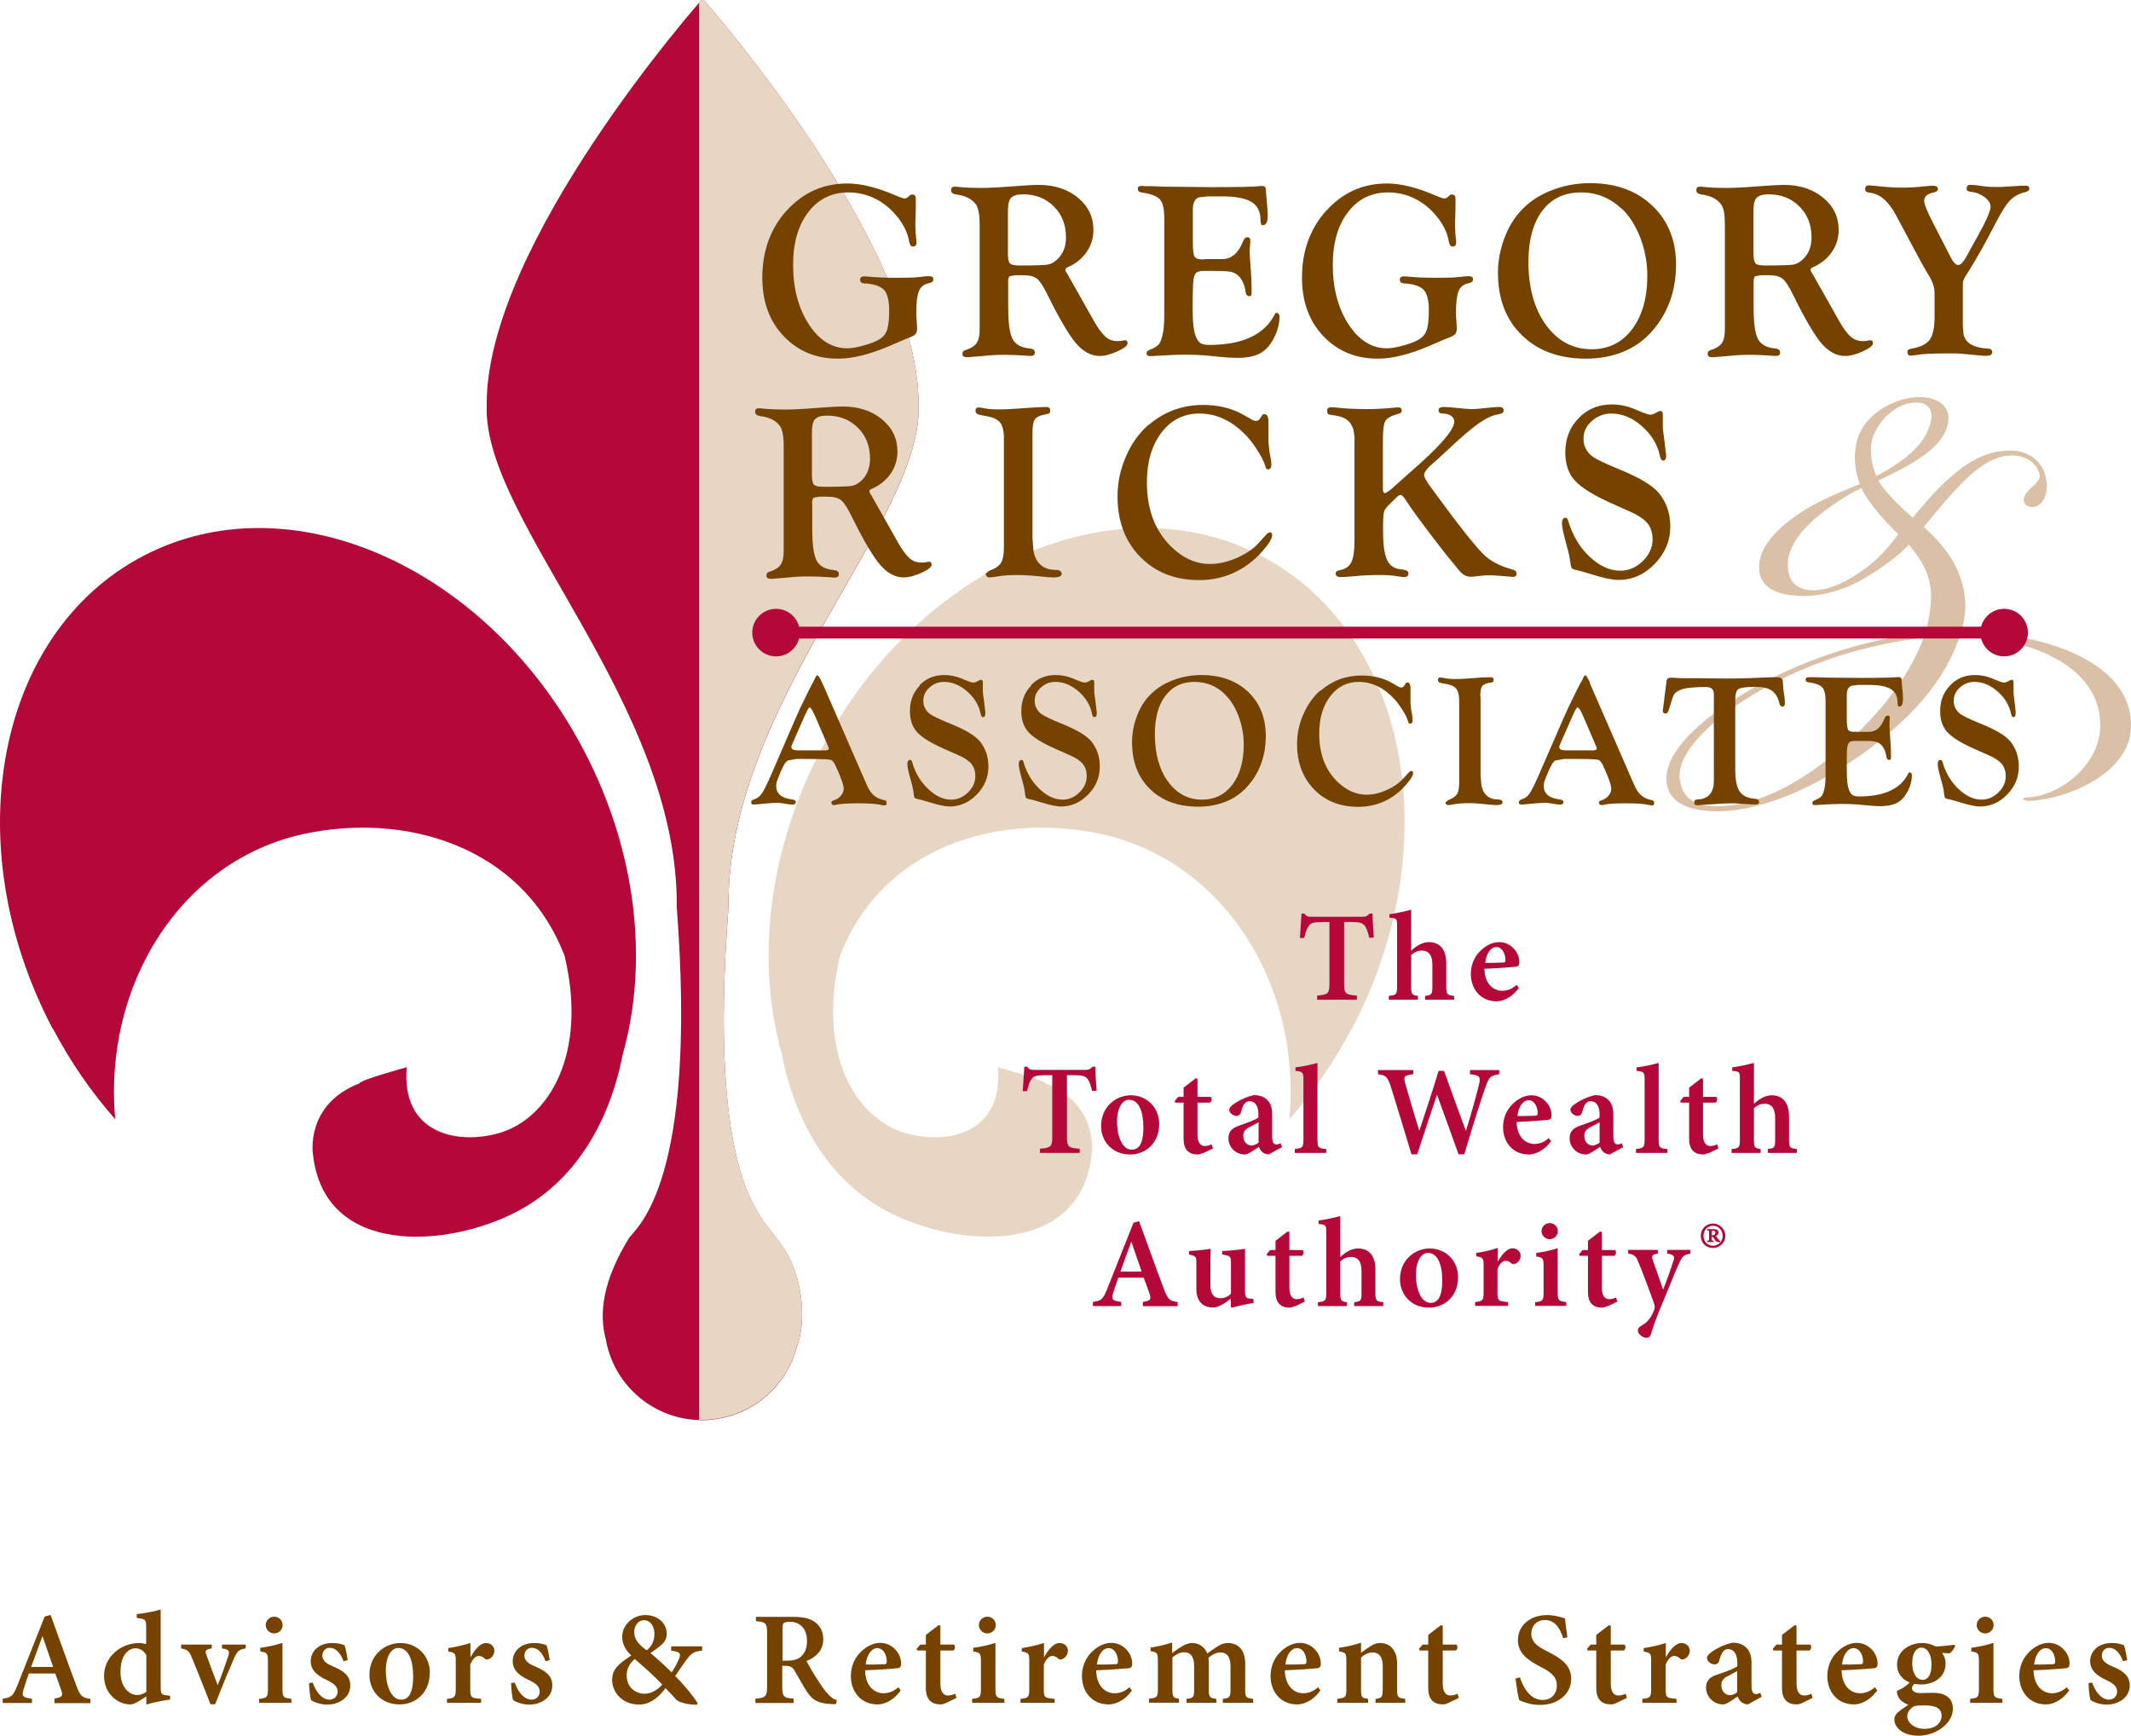 <?xml version="1.0" encoding="UTF-8"?> <svg xmlns="http://www.w3.org/2000/svg" id="Layer_2" viewBox="0 0 133.54 108.79"><defs><style> .cls-1 { fill: #e8d6c4; } .cls-2 { fill: #764200; } .cls-3 { fill: #dac0a6; } .cls-4 { fill: #b30838; } </style></defs><g id="Layer_1-2" data-name="Layer_1"><g id="Layer_1-3" data-name="Layer_1"><path class="cls-4" d="M57.56,25.45c.12-10.12-13.46-25.45-13.46-25.45h-.14s-13.58,15.33-13.46,25.45c-.24,7.21,12.04,18.65,11.91,31.42,1.31,17.13-2.46,20.01-2.98,20.71-1.65,2.66-1.91,4.74-1.47,6.35.47,2.77,2.8,4.89,5.66,5.07h.05c.11,0,.22.02.33.02.13,0,.25-.01.38-.02.03,0,.06.01.06.01v-.02c2.66-.19,4.84-2.06,5.49-4.56.66-1.67.41-4.9-1.3-6.85-.88-1.36-4.29-3.58-2.98-20.71-.13-12.77,12.15-24.21,11.91-31.42h0Z"></path><path class="cls-1" d="M84.72,64.48c6.06-11.53,3.54-24.79-5.65-29.62-9.18-4.83-21.54.6-27.61,12.12-3.38,6.42-4.08,13.38-2.46,19.12.86,4.41,3.09,7.98,6.61,9.83,4.35,2.29,12.1,2.86,12.8-3.59,0,0,.5-3.12-2.92-4.44,0-.2-2.96-1.01-2.96-1.01.37,4.09-3.07,4.9-5.78,4.13-3.1-.89-5.58-4.93-4.11-11.11,2.66-6.93,10.05-9.03,16.43-7.62,7.6,1.69,12.49,9.4,11.73,17.86,1.48-1.68,2.8-3.58,3.91-5.69h0v.02Z"></path><path class="cls-4" d="M3.3,64.48c-6.06-11.53-3.54-24.79,5.65-29.62,9.18-4.83,21.54.6,27.61,12.12,3.38,6.42,4.08,13.38,2.46,19.12-.86,4.41-3.09,7.98-6.61,9.83-4.35,2.29-12.1,2.86-12.8-3.59,0,0-.5-3.12,2.92-4.44,0-.2,2.96-1.01,2.96-1.01-.37,4.09,3.07,4.9,5.78,4.13,3.1-.89,5.58-4.93,4.11-11.11-2.66-6.93-10.05-9.03-16.43-7.62-7.6,1.69-12.49,9.4-11.73,17.86-1.48-1.68-2.8-3.58-3.91-5.69h0v.02Z"></path><path class="cls-1" d="M57.56,25.45c.12-10.12-13.46-25.45-13.46-25.45h-.14s-.05.06-.15.17v88.83h.19c.13,0,.25-.01.38-.02.03,0,.06.01.06.01v-.02c2.66-.19,4.84-2.06,5.49-4.56.66-1.67.41-4.9-1.3-6.85-.88-1.36-4.29-3.58-2.98-20.71-.13-12.77,12.15-24.21,11.91-31.42h0v.02Z"></path><g><path class="cls-3" d="M126,28.54c.99,0,1.65.48,1.82,1.24.07.36-.59.79-.86,1.15-.33.48-.03.88.43.85.63-.03,1.02-.88.82-1.82-.2-1.06-1.12-1.72-2.21-1.72-1.55,0-2.77.67-4.36,2.21-.56.54-1.22,1.33-1.78,2-.76-.67-1.78-1.66-2.15-2.33,1.68-.82,4.23-1.97,4.39-3.78.07-.73-.46-1.39-1.68-1.45-1.35-.06-3.24.79-3.9,2.3-.4.91-.36,2.15.03,3.15-.92.36-2.38.97-3.37,1.57-1.82,1.12-3.07,2.45-2.94,3.84.13,1.27,1.45,1.63,2.97,1.6,1.19-.03,2.58-.45,3.8-1.21,1.06-.64,2.05-1.39,2.61-2,.79.94,1.39,1.91,1.39,3.21,0,.67-.13,1.57-.36,2.33-3.67.36-7.3,1.57-10.3,3.18-3.5,1.88-6.14,4.24-5.91,6.17.13,1.21,1.25,1.82,3.2,1.82,3.67,0,8.68-2.75,12.05-6.11,1.52-1.54,2.58-3.21,3.1-4.84,4,0,8.98,1.66,8.82,5.75-.1,2.06-1.98,3.81-3.9,4.24-.69.15-.92.03-.92.18s.53.15.89.09c2.58-.33,5.71-1.97,5.85-4.45.26-4.48-6.14-6.14-10.63-6.11.13-.39.26-1.06.26-1.57,0-2.06-1.12-3.72-2.61-4.99.59-.73,1.49-1.82,2.18-2.54.96-1,2.08-1.94,3.24-1.94h.03v-.02ZM117.58,29.84c-.36-.85-.46-1.85-.17-2.57.56-1.33,1.82-2.15,2.87-2.03.5.06.86.42.73,1.09-.26,1.54-1.78,2.63-3.43,3.51h0ZM116.65,30.59c.43.97,1.58,2.18,2.31,2.9-.73.97-1.42,1.69-2.21,2.24-.99.73-2.11,1.24-3.04,1.27-.99.03-1.55-.48-1.65-1.24-.2-1.21.66-2.45,1.95-3.48.83-.67,1.82-1.3,2.64-1.69h0ZM105.26,48.87c-.23-1.72,2.15-3.99,5.38-5.78,2.77-1.54,6.21-2.69,9.91-3.12-.4,1.09-1.16,2.51-2.31,3.96-2.64,3.24-6.8,6.6-10.63,6.6-1.65,0-2.21-.7-2.34-1.66h-.01Z"></path><path class="cls-2" d="M51.53,42.81c-.15-.33-.26-.49-.32-.49-.04,0-.13.15-.25.44v-.02l-.28.54-.54,1.11c-.05.11-.14.31-.27.6l-1.58,3.65c-.25.56-.43.93-.56,1.11s-.29.3-.5.36c-.11.04-.16.1-.16.18,0,.09.05.14.16.14.07,0,.26-.02.56-.05.41-.04.7-.06.88-.06.2,0,.43.03.69.08.13.02.23.03.3.03.13,0,.2-.05.21-.15,0-.09-.07-.15-.21-.17-.68-.08-1.02-.36-1.02-.85,0-.13.03-.26.08-.39l.18-.45c.18-.44.34-.7.49-.76l.52-.09h.79c.76,0,1.21.02,1.33.05.13.03.24.16.34.39.34.74.5,1.21.5,1.43,0,.15-.06.3-.18.44s-.28.24-.46.29c-.09.03-.13.07-.13.12,0,.11.05.17.16.17.04,0,.09,0,.15-.02.24-.06.69-.09,1.36-.09s1.14.03,1.44.1c.1.02.17.03.22.03.09,0,.13-.05.13-.15s-.03-.15-.1-.17c-.28-.05-.51-.15-.69-.3s-.33-.38-.46-.68l-2.64-6.06-.14-.31h0ZM51.91,46.81s.03.08.03.1c0,.08-.07.12-.22.12h-1.71c-.28,0-.42-.07-.42-.2,0-.04.01-.09.04-.15l.06-.14.68-1.55.11-.24c.12-.27.21-.41.25-.41.08,0,.21.21.39.64l.76,1.77.03.06h0ZM57.64,42.97c-.42.43-.62.96-.62,1.6,0,.55.15.99.45,1.32.3.33.86.68,1.7,1.05l.88.39c.4.17.67.36.83.56s.24.45.24.75c0,.39-.15.73-.46,1.03-.31.3-.66.45-1.05.45-.5,0-.99-.23-1.46-.68-.47-.45-.8-1.01-.99-1.67-.02-.09-.06-.14-.12-.14-.12,0-.18.09-.18.28,0,.15.07.48.22,1.01.1.34.15.61.17.79.02.17.04.27.07.3.03.03.13.07.31.1.13.03.33.09.6.17.58.18,1,.27,1.27.27.65,0,1.22-.25,1.71-.75s.73-1.09.73-1.76c0-.61-.18-1.13-.53-1.57-.3-.36-.91-.73-1.83-1.1-.77-.31-1.23-.54-1.38-.68-.23-.22-.34-.47-.34-.77,0-.32.13-.6.39-.83.26-.24.56-.35.91-.35.51,0,.99.2,1.44.59.45.39.74.86.85,1.4.03.15.08.22.15.22.1,0,.15-.08.15-.25,0-.03,0-.07-.01-.12l-.06-.53-.08-.57c0-.07-.01-.14-.01-.21v-.47c.01-.13-.03-.19-.11-.19-.03,0-.06,0-.09.02l-.22.11c-.06.03-.11.04-.17.04-.07,0-.2-.03-.37-.1l-.39-.16c-.35-.14-.7-.21-1.07-.21-.62,0-1.14.21-1.55.64h0l.02.02ZM64.62,42.97c-.42.43-.62.96-.62,1.6,0,.55.15.99.45,1.32.3.33.86.68,1.7,1.05l.88.39c.4.17.67.36.83.56s.24.45.24.75c0,.39-.15.73-.46,1.03-.31.3-.66.45-1.05.45-.5,0-.99-.23-1.46-.68-.47-.45-.8-1.01-.99-1.67-.02-.09-.06-.14-.12-.14-.12,0-.18.09-.18.28,0,.15.07.48.22,1.01.1.34.15.61.17.79.02.17.04.27.07.3.03.03.13.07.31.1.13.03.33.09.6.17.58.18,1,.27,1.27.27.65,0,1.22-.25,1.71-.75s.73-1.09.73-1.76c0-.61-.18-1.13-.53-1.57-.3-.36-.91-.73-1.83-1.1-.77-.31-1.23-.54-1.38-.68-.23-.22-.34-.47-.34-.77,0-.32.13-.6.39-.83.26-.24.56-.35.91-.35.51,0,.99.2,1.44.59.45.39.74.86.85,1.4.03.15.08.22.15.22.1,0,.15-.08.15-.25,0-.03,0-.07-.01-.12l-.06-.53-.08-.57c0-.07-.01-.14-.01-.21v-.47c.01-.13-.03-.19-.11-.19-.03,0-.06,0-.09.02l-.22.11c-.06.03-.11.04-.17.04-.07,0-.2-.03-.37-.1l-.39-.16c-.35-.14-.7-.21-1.07-.21-.62,0-1.14.21-1.55.64h0l.02.02ZM73.42,42.67c-.58.23-1.06.56-1.43.97-.33.35-.58.79-.77,1.31-.19.52-.28,1.04-.28,1.57,0,1.23.38,2.21,1.13,2.94.75.73,1.75,1.1,3.01,1.1s2.34-.42,3.09-1.27c.77-.86,1.15-1.92,1.15-3.16,0-1.14-.37-2.07-1.11-2.77s-1.72-1.05-2.93-1.05c-.65,0-1.26.12-1.84.35h-.02ZM76.73,43.5c.37.34.66.8.88,1.38.22.58.33,1.17.33,1.78,0,1.05-.24,1.89-.71,2.52-.48.63-1.11.94-1.9.94-.88,0-1.59-.38-2.14-1.14-.55-.76-.82-1.75-.82-2.96,0-1.03.22-1.83.66-2.41.44-.58,1.04-.87,1.82-.87.73,0,1.36.25,1.89.75h-.01ZM82.75,43.27c-.45.38-.8.88-1.07,1.49s-.4,1.24-.4,1.88c0,1.16.36,2.11,1.07,2.84.71.73,1.63,1.09,2.77,1.09s2.17-.45,2.97-1.36c.31-.35.46-.6.46-.76,0-.09-.04-.13-.11-.13-.05,0-.1.04-.16.1l-.38.41c-.25.28-.6.51-1.03.7-.44.19-.85.28-1.24.28-.66,0-1.27-.28-1.84-.83-.75-.75-1.12-1.74-1.12-3,0-.96.23-1.74.69-2.34s1.05-.9,1.78-.9c.83,0,1.58.36,2.25,1.09.17.18.34.42.53.72.18.3.29.53.32.67.02.09.06.14.12.14.11,0,.16-.07.16-.22,0-.1-.01-.21-.03-.34l-.05-.26-.05-.44v-.95c0-.25-.07-.38-.19-.38-.05,0-.09.02-.1.05l-.12.18c-.04.06-.1.09-.17.09-.06,0-.13-.02-.21-.07l-.38-.22c-.54-.31-1.17-.46-1.89-.46-.98,0-1.83.31-2.56.94h-.02ZM92.76,43.67c0-.33.04-.55.12-.66s.26-.19.54-.23c.08,0,.13-.03.15-.05.02-.02.03-.07.03-.14,0-.09-.06-.14-.19-.14-.21,0-.52,0-.92.04l-.42.03c-.32.03-.59.04-.81.04-.33,0-.56-.02-.7-.05s-.24-.04-.31-.05c-.09,0-.14.05-.14.16,0,.07.03.12.08.15.06.03.18.06.38.09.33.05.56.15.68.3.12.15.19.4.19.76v5.14c0,.34-.05.58-.14.72s-.28.27-.55.37l-.17.14v.05c.03.08.09.12.17.12s.22-.02.42-.06c.22-.04.53-.06.92-.06.31,0,.72.03,1.23.09.2.02.36.03.46.03.25,0,.38-.06.38-.17s-.09-.18-.28-.18c-.29,0-.53-.08-.71-.24-.18-.16-.29-.39-.34-.68l-.05-.58v-4.94h-.02ZM99.65,42.81c-.15-.33-.26-.49-.32-.49-.04,0-.12.15-.25.44v-.02l-.28.54-.54,1.11c-.05.11-.14.31-.27.6l-1.59,3.65c-.25.56-.43.93-.56,1.11s-.29.3-.5.36c-.11.04-.16.1-.16.18,0,.09.05.14.16.14.07,0,.26-.02.56-.05.41-.04.7-.06.88-.06.2,0,.43.03.69.08.13.02.23.03.3.03.13,0,.2-.05.21-.15,0-.09-.07-.15-.22-.17-.68-.08-1.02-.36-1.02-.85,0-.13.03-.26.08-.39l.18-.45c.18-.44.34-.7.49-.76l.52-.09h.79c.76,0,1.21.02,1.33.05.13.03.24.16.34.39.34.74.5,1.21.5,1.43,0,.15-.06.3-.18.44s-.28.24-.46.29c-.08.03-.13.07-.13.12,0,.11.05.17.16.17.04,0,.09,0,.15-.02.24-.06.69-.09,1.36-.09s1.14.03,1.44.1c.1.02.17.03.22.03.09,0,.13-.05.13-.15s-.04-.15-.11-.17c-.28-.05-.51-.15-.69-.3s-.33-.38-.46-.68l-2.64-6.06-.14-.31h.03ZM100.03,46.81s.03.08.03.1c0,.08-.07.12-.22.12h-1.71c-.28,0-.42-.07-.42-.2,0-.04.01-.09.04-.15l.06-.14.68-1.55.11-.24c.12-.27.21-.41.26-.41.08,0,.21.21.39.64l.76,1.77.03.06h-.01ZM108.93,43.19c.15-.09.51-.14,1.1-.14.44,0,.77.08,1,.24s.39.42.47.78c.04.15.1.22.19.22.11,0,.16-.06.16-.19s0-.29-.04-.49c-.04-.25-.05-.4-.06-.47l-.03-.42c0-.18-.12-.27-.34-.27-.06,0-.19,0-.39,0-1.02.05-1.98.08-2.89.08l-1.41-.02h-1.18c-.28,0-.49-.02-.64-.03-.09,0-.16,0-.2,0-.15,0-.23.08-.24.23l-.04.35-.07.52-.06.51c-.03.19-.05.34-.06.45,0,.12.05.18.18.18.09,0,.15-.08.2-.24l.05-.16c.12-.42.21-.69.28-.8s.2-.2.41-.29c.28-.11.81-.17,1.59-.17.33,0,.49.15.49.46v5.43c0,.34-.08.62-.24.82-.16.2-.4.31-.7.33-.12,0-.19.02-.23.05-.04.03-.05.08-.06.17,0,.1.05.15.17.15.05,0,.14,0,.28-.02l1.28-.08c.18-.01.38-.02.6-.02h.23l.73.05.44.02h.15c.12,0,.18-.05.18-.14,0-.13-.07-.19-.21-.21-.48-.03-.81-.18-1-.46-.19-.27-.28-.74-.28-1.39v-4.37c0-.36.07-.59.22-.68h0l-.03.02ZM115.73,43.57c0-.33.1-.52.3-.59l.39-.05h.71c.63,0,1.08.09,1.36.26s.42.45.42.84c0,.17.04.26.11.26.15,0,.23-.16.23-.45,0-.15,0-.39-.05-.73-.02-.23-.03-.39-.03-.48,0-.13-.06-.19-.17-.19h-.08c-.29.03-1.07.05-2.34.05l-2.2-.02-.59-.02h-.28c-.09,0-.15,0-.17,0-.13,0-.19.05-.19.14,0,.1.05.16.16.17.44.06.74.17.88.32s.21.45.21.88v4.6c0,.35-.02.63-.06.83-.05.24-.11.41-.19.51-.08.09-.23.18-.45.27-.09.04-.13.09-.13.16,0,.09.06.13.15.13.07,0,.18,0,.34-.02.58-.03,1.01-.05,1.29-.05.42,0,.76.01,1,.03l.67.06c.3.03.58.05.82.05.42,0,.76-.07,1.02-.2.26-.13.47-.35.64-.65.21-.36.31-.73.31-1.11,0-.05-.02-.09-.05-.12s-.07-.05-.11-.04c-.02,0-.04.03-.07.08-.48.96-1.51,1.43-3.08,1.43-.19,0-.32-.03-.41-.09s-.17-.18-.23-.35c-.09-.24-.13-.63-.13-1.18v-.52c0-.42,0-.72.03-.92.02-.17.07-.28.14-.34.07-.06.19-.08.38-.08h.39c.4,0,.67,0,.82.04.15.03.27.09.37.18.18.17.3.42.35.75.02.15.08.23.18.22.05,0,.08-.02.09-.04s.02-.06.02-.11v-.3c0-.22-.02-.48-.04-.78-.03-.46-.05-.75-.05-.87,0-.07,0-.15,0-.26,0-.14.02-.23.02-.26,0-.11-.04-.16-.13-.16-.08,0-.14.04-.17.11l-.13.28c-.21.42-.5.63-.89.63h-.92c-.2,0-.33-.04-.38-.14-.05-.1-.08-.33-.08-.69v-1.5h0v.04ZM122.2,42.97c-.42.43-.62.96-.62,1.6,0,.55.15.99.45,1.32.3.33.86.68,1.7,1.05l.88.39c.4.17.67.36.84.56.16.2.24.45.24.75,0,.39-.15.73-.46,1.03-.31.3-.66.45-1.05.45-.5,0-.99-.23-1.46-.68-.47-.45-.8-1.01-.99-1.67-.02-.09-.06-.14-.12-.14-.12,0-.18.09-.18.28,0,.15.07.48.22,1.01.1.34.16.61.17.79.02.17.04.27.07.3.03.03.13.07.31.1.13.03.33.09.6.17.58.18,1.01.27,1.27.27.65,0,1.23-.25,1.71-.75.49-.5.73-1.09.73-1.76,0-.61-.18-1.13-.53-1.57-.3-.36-.91-.73-1.83-1.1-.77-.31-1.23-.54-1.38-.68-.23-.22-.34-.47-.34-.77,0-.32.13-.6.39-.83.26-.24.56-.35.91-.35.51,0,.99.2,1.44.59s.74.86.85,1.4c.03.15.08.22.15.22.1,0,.14-.08.14-.25,0-.03,0-.07,0-.12l-.06-.53-.07-.57c0-.07,0-.14,0-.21v-.47c0-.13-.03-.19-.11-.19-.03,0-.06,0-.09.02l-.22.11c-.06.03-.11.04-.17.04-.07,0-.2-.03-.37-.1l-.39-.16c-.35-.14-.7-.21-1.07-.21-.62,0-1.14.21-1.55.64h0v.02Z"></path><path class="cls-2" d="M50.89,31.56c0-.21.04-.33.12-.37l.35-.06h.48c.41,0,.7.08.88.23.18.15.41.51.69,1.09.72,1.45,1.3,2.44,1.75,2.96s.94.78,1.47.78c.33,0,.7-.1,1.12-.29.42-.19.63-.36.63-.51,0-.12-.05-.18-.14-.18-.05,0-.11,0-.17.02-.1.02-.21.03-.33.03-.29,0-.54-.09-.75-.28s-.46-.52-.73-1l-.8-1.42-.69-1.22c-.09-.17-.16-.29-.21-.36-.05-.07-.07-.13-.08-.19,0-.06.04-.11.15-.15.5-.22.89-.53,1.18-.95.29-.42.43-.88.43-1.39,0-.81-.32-1.48-.97-2.02-.65-.53-1.46-.8-2.44-.8-.33,0-.93.03-1.8.1-.74.06-1.38.09-1.9.09-.47,0-.91-.02-1.31-.06-.13-.02-.22-.02-.28-.02-.14,0-.22.07-.22.22s.11.24.32.27c.57.07.99.28,1.24.63.15.21.23.63.23,1.24v6.62c0,.38-.07.66-.2.84s-.38.33-.73.44c-.1.03-.15.11-.15.22,0,.14.09.21.28.21.06,0,.16,0,.3-.02l.52-.04.65-.06c.27-.02.58-.03.92-.03.41,0,.84.02,1.29.05.15.02.26.02.32.02.18,0,.26-.07.26-.22s-.11-.23-.33-.25c-.53-.05-.89-.25-1.07-.6s-.27-1.01-.27-1.99v-1.57h0ZM51.09,26.27c.13-.15.37-.22.73-.22.79,0,1.43.25,1.94.76s.76,1.15.76,1.93c0,.6-.19,1.07-.57,1.41-.19.18-.4.28-.62.31-.22.03-.79.05-1.71.05-.32,0-.52-.04-.61-.13-.09-.09-.13-.3-.13-.63v-2.68c0-.39.07-.66.2-.81h0ZM64.7,27.15c0-.44.05-.74.16-.88s.34-.25.72-.31c.1-.02.17-.04.19-.07.03-.03.04-.09.04-.19,0-.13-.09-.19-.26-.19-.28,0-.69.02-1.22.06l-.57.04c-.43.03-.79.05-1.08.05-.44,0-.75-.02-.94-.06s-.33-.06-.42-.06c-.12,0-.19.07-.19.21,0,.09.04.16.11.2s.24.08.51.12c.44.07.74.2.91.4.17.2.25.54.25,1.01v6.85c0,.45-.07.77-.19.96s-.37.36-.74.49l-.22.18.02.06c.03.11.1.17.22.17s.3-.02.56-.07c.3-.05.71-.08,1.22-.08.42,0,.96.04,1.63.11.27.03.47.04.62.04.34,0,.5-.08.5-.23s-.13-.24-.38-.24c-.39,0-.7-.11-.94-.32-.24-.21-.39-.52-.45-.91l-.06-.77v-6.58h0ZM71.98,26.62c-.59.51-1.07,1.17-1.42,1.99-.36.82-.53,1.65-.53,2.5,0,1.55.47,2.82,1.42,3.79s2.18,1.46,3.7,1.46,2.89-.6,3.96-1.81c.41-.46.61-.8.61-1.01,0-.12-.05-.18-.15-.17-.07,0-.14.05-.21.13l-.5.55c-.34.37-.8.68-1.38.93-.58.25-1.14.37-1.66.37-.88,0-1.7-.37-2.45-1.11-1-.99-1.5-2.33-1.5-4,0-1.28.3-2.32.91-3.12s1.4-1.2,2.38-1.2c1.1,0,2.1.48,3,1.45.22.24.46.56.7.96.25.4.39.7.43.9.03.12.08.19.16.19.14,0,.22-.1.22-.29,0-.13-.02-.29-.05-.46l-.07-.35-.06-.59v-1.27c0-.34-.09-.5-.25-.5-.07,0-.11.02-.14.06l-.16.24c-.05.08-.13.12-.23.12-.08,0-.18-.03-.28-.09l-.51-.29c-.72-.41-1.56-.62-2.52-.62-1.3,0-2.44.42-3.41,1.25h0ZM86.66,27.55c0-.6.05-.99.16-1.17.11-.18.38-.33.83-.45.13-.03.19-.09.19-.19,0-.14-.07-.21-.22-.21-.09,0-.21.02-.34.03-.49.05-1.03.08-1.63.08-.71,0-1.33-.03-1.87-.09-.13-.02-.26-.02-.39-.02-.14,0-.22.06-.22.18s.01.2.04.23.1.05.23.07c.4.04.71.13.93.28.21.14.36.36.44.63l.07.44v6.51c0,.65-.07,1.12-.21,1.39s-.4.43-.77.49c-.13.03-.2.09-.2.19,0,.15.1.23.3.23s.47-.02.8-.05c.52-.05,1.06-.08,1.64-.08.43,0,.79.02,1.07.07.23.04.39.06.49.06.17,0,.26-.08.26-.24,0-.14-.14-.21-.43-.24-.43-.03-.73-.22-.9-.58-.17-.35-.26-.95-.26-1.78v-.33c0-.45.02-.74.05-.88.03-.14.12-.28.25-.41l.33-.33.23-.22c.09-.09.17-.14.23-.14.09,0,.21.12.36.36.17.28.6.89,1.3,1.82.7.93,1.27,1.66,1.72,2.19.18.22.27.34.29.36.22.27.46.4.73.4.08,0,.28-.02.62-.06.18-.02.35-.03.52-.03.35,0,.78.03,1.28.08.09,0,.17.02.22.02.15,0,.23-.06.24-.19,0-.13-.06-.21-.19-.25l-.16-.05c-.74-.21-1.32-.52-1.73-.93-.58-.59-1.52-1.77-2.81-3.54l-.56-.76c-.23-.32-.35-.55-.35-.67,0-.18.22-.45.65-.81.14-.12.41-.37.81-.74.85-.8,1.5-1.36,1.96-1.68s.87-.52,1.23-.57c.23-.04.34-.11.34-.23,0-.15-.09-.23-.27-.23-.21,0-.57.03-1.1.09-.24.03-.45.04-.61.04-.22,0-.61-.03-1.16-.09-.22-.03-.44-.04-.65-.04-.19,0-.29.07-.29.2,0,.14.08.21.25.21.22,0,.4.05.53.14s.2.22.2.37c0,.46-.71,1.33-2.13,2.61l-1.08.96-.76.68c-.2.15-.32.23-.37.23-.09,0-.13-.1-.13-.29v-3.09h0v.02ZM98.92,26.22c-.56.57-.83,1.29-.83,2.14,0,.73.2,1.32.6,1.76s1.15.91,2.26,1.41l1.18.53c.53.23.9.48,1.11.74.21.26.32.6.32,1,0,.51-.21.97-.62,1.37-.41.4-.88.6-1.4.6-.67,0-1.32-.3-1.95-.9-.63-.6-1.06-1.35-1.32-2.23-.03-.12-.08-.19-.15-.19-.16,0-.24.12-.24.37,0,.2.1.65.29,1.35.13.46.21.81.23,1.05.03.22.06.35.1.4.04.04.18.09.41.14.17.04.44.11.8.23.77.24,1.34.36,1.7.36.87,0,1.63-.33,2.28-1s.98-1.45.98-2.35c0-.82-.24-1.51-.71-2.09-.4-.48-1.21-.97-2.43-1.47-1.03-.42-1.64-.72-1.84-.91-.31-.29-.46-.63-.46-1.03,0-.43.17-.8.52-1.11s.75-.47,1.22-.47c.68,0,1.32.26,1.92.79.6.53.98,1.15,1.13,1.87.04.2.11.29.2.29.13,0,.19-.11.19-.33,0-.04,0-.09-.02-.15l-.08-.7-.1-.76c-.01-.09-.01-.18-.01-.28v-.63c.01-.17-.04-.26-.15-.26-.04,0-.08,0-.12.03l-.29.15c-.08.04-.15.05-.22.05-.1,0-.26-.05-.49-.14l-.52-.22c-.46-.19-.94-.28-1.42-.28-.83,0-1.52.29-2.07.86h0Z"></path><path class="cls-2" d="M49.3,13.19c-1.02,1.13-1.53,2.54-1.53,4.21,0,1.5.44,2.72,1.33,3.66s2.02,1.42,3.42,1.42c.92,0,1.99-.27,3.23-.8.7-.3,1.11-.48,1.23-.52.2-.07.33-.15.39-.22s.1-.19.1-.35c0-.1-.01-.28-.03-.54-.02-.15-.02-.32-.02-.51,0-.61.06-1.05.17-1.31.11-.26.32-.42.62-.48.19-.04.28-.12.28-.24,0-.14-.09-.2-.28-.2-.16,0-.35.02-.58.05-.31.04-.8.05-1.46.05s-1.21-.02-1.72-.07c-.12,0-.21-.02-.27-.02-.19,0-.28.07-.28.21s.08.22.24.23c.61.03,1.02.17,1.25.4.22.24.33.67.33,1.28,0,.54-.04.94-.12,1.2-.08.26-.22.45-.43.59-.23.15-.56.29-1,.41-.44.13-.8.19-1.08.19-.95,0-1.75-.5-2.41-1.51-.65-1.01-.98-2.25-.98-3.72,0-1.38.32-2.48.95-3.3.63-.83,1.47-1.24,2.52-1.24s2.04.42,2.82,1.25c.55.59.88,1.2.98,1.82.04.21.11.32.22.32.16.01.24-.07.24-.23v-.14c-.02-.16-.04-.31-.05-.45l-.02-.56.03-1.06v-.54c0-.19-.07-.28-.22-.28-.07,0-.13.03-.19.09l-.09.08c-.06.05-.12.08-.19.08-.08,0-.27-.06-.57-.19-1.16-.5-2.17-.75-3.03-.75-1.51,0-2.78.57-3.8,1.7h0ZM63.17,17.68c0-.21.04-.33.12-.37l.35-.06h.48c.41,0,.7.08.88.23.18.15.41.51.69,1.09.72,1.45,1.3,2.44,1.75,2.96s.94.78,1.47.78c.33,0,.7-.1,1.12-.29.42-.19.63-.36.63-.51,0-.12-.05-.18-.14-.18-.05,0-.11,0-.17.02-.1.02-.21.03-.33.03-.29,0-.54-.09-.75-.28s-.46-.52-.73-1l-.8-1.42-.69-1.22c-.09-.17-.16-.29-.21-.36-.05-.07-.07-.13-.08-.19,0-.06.04-.11.15-.16.5-.22.89-.53,1.18-.95s.43-.88.43-1.39c0-.81-.32-1.48-.97-2.02-.65-.53-1.46-.8-2.44-.8-.33,0-.93.03-1.8.1-.74.06-1.38.09-1.9.09-.47,0-.91-.02-1.31-.06-.13-.02-.22-.02-.28-.02-.14,0-.22.07-.22.22s.11.24.32.27c.57.07.99.28,1.24.63.15.21.23.63.23,1.24v6.62c0,.38-.07.66-.2.84s-.38.33-.73.44c-.1.03-.15.11-.15.22,0,.14.09.21.28.21.06,0,.16,0,.3-.02l.52-.04.65-.06c.27-.02.58-.03.92-.03.41,0,.84.02,1.29.05.15.02.26.02.32.02.18,0,.26-.07.26-.22s-.11-.23-.33-.25c-.53-.05-.89-.25-1.07-.6s-.27-1.01-.27-1.99v-1.57h0ZM63.37,12.4c.13-.15.37-.22.73-.22.79,0,1.43.25,1.94.76s.76,1.15.76,1.93c0,.6-.19,1.07-.57,1.41-.19.18-.4.28-.62.31-.22.03-.79.05-1.71.05-.32,0-.52-.04-.61-.13-.09-.09-.13-.3-.13-.63v-2.68c0-.39.07-.66.2-.81h0ZM74.75,13.15c0-.44.13-.7.39-.78l.53-.06h.94c.84,0,1.44.12,1.82.35.37.23.56.6.56,1.12,0,.23.05.35.15.34.2-.01.3-.21.3-.6,0-.2-.02-.52-.06-.97-.03-.3-.05-.52-.05-.63,0-.17-.07-.26-.22-.26h-.11c-.39.05-1.43.07-3.12.07l-2.93-.03-.78-.03h-.38c-.12-.01-.2-.02-.23-.02-.17,0-.26.06-.26.18,0,.13.07.21.21.23.59.08.98.23,1.17.43.19.21.28.6.28,1.17v6.13c0,.47-.03.84-.09,1.11-.06.32-.15.55-.25.68-.11.13-.31.25-.6.36-.12.05-.18.12-.17.21.01.12.08.17.2.17.09,0,.24,0,.46-.02.77-.05,1.34-.07,1.72-.07.56,0,1.01.02,1.34.05l.9.09c.4.04.77.06,1.1.06.56,0,1.01-.09,1.35-.26s.62-.46.85-.87c.27-.48.41-.97.41-1.47,0-.07-.02-.12-.07-.17-.04-.04-.09-.06-.14-.05-.03,0-.06.04-.09.1-.65,1.27-2.02,1.91-4.11,1.91-.25,0-.43-.04-.55-.12-.12-.08-.22-.24-.31-.47-.11-.32-.17-.84-.17-1.57v-.7c0-.56.02-.96.05-1.22.03-.23.09-.38.18-.45.09-.07.26-.11.51-.11h.53c.53,0,.89.02,1.09.05.19.04.36.12.49.24.24.23.4.56.46,1,.03.21.11.3.24.29.06,0,.1-.02.12-.05.02-.03.02-.08.02-.15v-.4c0-.29-.02-.64-.05-1.04-.05-.61-.07-1-.07-1.16,0-.09,0-.21.02-.34.02-.19.02-.3.02-.34,0-.14-.06-.21-.17-.21s-.19.05-.23.15l-.18.38c-.28.56-.67.84-1.18.84h-1l-.23.02c-.27,0-.44-.06-.51-.19-.07-.13-.1-.43-.1-.91v-2h0ZM83.12,13.19c-1.02,1.13-1.53,2.54-1.53,4.21,0,1.5.44,2.72,1.33,3.66s2.02,1.42,3.42,1.42c.92,0,1.99-.27,3.23-.8.7-.3,1.11-.48,1.23-.52.2-.07.33-.15.39-.22s.1-.19.1-.35c0-.1-.01-.28-.03-.54-.02-.15-.02-.32-.02-.51,0-.61.06-1.05.17-1.31.11-.26.32-.42.62-.48.19-.04.28-.12.28-.24,0-.14-.09-.2-.28-.2-.16,0-.35.02-.58.05-.31.04-.8.05-1.46.05s-1.21-.02-1.72-.07c-.12,0-.21-.02-.27-.02-.19,0-.28.07-.28.21s.08.22.24.23c.61.03,1.02.17,1.25.4.22.24.33.67.33,1.28,0,.54-.04.94-.12,1.2-.08.26-.22.45-.43.59-.23.15-.56.29-1,.41-.44.13-.8.19-1.08.19-.95,0-1.75-.5-2.41-1.51-.65-1.01-.98-2.25-.98-3.72,0-1.38.32-2.48.95-3.3.63-.83,1.47-1.24,2.52-1.24s2.04.42,2.82,1.25c.55.59.88,1.2.98,1.82.04.21.11.32.22.32.16.01.24-.07.24-.23v-.14c-.02-.16-.04-.31-.05-.45l-.02-.56.03-1.06v-.54c0-.19-.07-.28-.22-.28-.07,0-.13.03-.19.09l-.09.08c-.06.05-.12.08-.19.08-.08,0-.27-.06-.57-.19-1.16-.5-2.17-.75-3.03-.75-1.51,0-2.78.57-3.8,1.7h0ZM97.19,11.94c-.77.31-1.41.74-1.91,1.3-.43.47-.78,1.05-1.03,1.75-.25.69-.38,1.39-.38,2.1,0,1.64.5,2.95,1.5,3.92,1,.98,2.34,1.47,4.01,1.47s3.12-.56,4.12-1.69c1.02-1.15,1.53-2.56,1.53-4.21,0-1.52-.5-2.75-1.49-3.69s-2.29-1.41-3.9-1.41c-.87,0-1.69.16-2.46.47h0ZM101.61,13.06c.49.45.88,1.07,1.18,1.84.29.77.44,1.56.44,2.37,0,1.4-.32,2.52-.95,3.36s-1.48,1.26-2.54,1.26c-1.17,0-2.12-.51-2.86-1.52-.73-1.01-1.1-2.33-1.1-3.95,0-1.37.29-2.44.87-3.21.58-.77,1.39-1.15,2.43-1.15.97,0,1.81.34,2.52,1.01h0ZM109.89,17.68c0-.21.04-.33.12-.37l.35-.06h.48c.41,0,.7.08.88.23.18.15.41.51.69,1.09.71,1.45,1.3,2.44,1.74,2.96.45.52.94.78,1.47.78.33,0,.7-.1,1.12-.29.42-.19.63-.36.63-.51,0-.12-.05-.18-.14-.18-.05,0-.11,0-.17.02-.1.02-.21.03-.33.03-.29,0-.54-.09-.76-.28-.21-.19-.46-.52-.73-1l-.8-1.42-.69-1.22c-.09-.17-.16-.29-.21-.36s-.07-.13-.08-.19c0-.06.04-.11.15-.16.5-.22.89-.53,1.18-.95s.43-.88.43-1.39c0-.81-.32-1.48-.97-2.02-.65-.53-1.46-.8-2.44-.8-.33,0-.93.03-1.8.1-.74.06-1.38.09-1.9.09-.47,0-.91-.02-1.31-.06-.13-.02-.22-.02-.28-.02-.15,0-.22.07-.22.22s.11.24.32.27c.57.07.99.28,1.24.63.16.21.23.63.23,1.24v6.62c0,.38-.07.66-.2.84-.13.18-.38.33-.73.44-.1.03-.15.11-.15.22,0,.14.09.21.28.21.06,0,.16,0,.3-.02l.52-.04.65-.06c.27-.02.57-.03.92-.03.41,0,.84.02,1.29.05.15.02.26.02.32.02.18,0,.26-.07.26-.22s-.11-.23-.32-.25c-.53-.05-.89-.25-1.07-.6-.18-.35-.27-1.01-.27-1.99v-1.57h0ZM110.09,12.4c.13-.15.37-.22.73-.22.79,0,1.43.25,1.94.76.51.51.76,1.15.76,1.93,0,.6-.19,1.07-.57,1.41-.19.18-.4.28-.62.31-.22.03-.79.05-1.71.05-.32,0-.52-.04-.61-.13-.08-.09-.13-.3-.13-.63v-2.68c0-.39.07-.66.2-.81h.01ZM123.04,17.59c.02-.1.09-.23.2-.39.55-.86,1.15-1.92,1.8-3.19.37-.71.67-1.19.91-1.44s.55-.43.94-.52c.18-.04.28-.12.28-.23,0-.12-.07-.18-.21-.18-.24,0-.45,0-.61.02l-.65.04c-.21.02-.4.02-.57.02-.31,0-.57-.01-.78-.04l-.51-.07c-.12-.02-.25-.02-.4-.02-.13,0-.2.08-.2.24,0,.11.08.17.25.19.32.03.61.14.87.33.25.19.38.39.38.61,0,.26-.28.9-.85,1.92-.28.49-.45.81-.52.94-.27.53-.48.79-.65.79s-.33-.18-.51-.54c-.06-.12-.21-.42-.46-.9l-.6-1.17c-.38-.73-.57-1.21-.57-1.42,0-.27.2-.44.6-.52.18-.04.26-.11.26-.22,0-.13-.11-.2-.32-.2-.11,0-.32.02-.64.05-.43.05-.86.07-1.27.07-.45,0-.96-.03-1.51-.09-.27-.03-.47-.05-.6-.05-.14,0-.22.08-.22.24,0,.13.1.2.29.22.63.06,1.18.54,1.65,1.42l1.18,2.21c.33.62.62,1.15.89,1.59.23.37.34.73.34,1.07v1.48c0,.69-.1,1.17-.31,1.45-.2.28-.6.46-1.17.56-.15.02-.22.08-.22.17,0,.17.06.26.18.26.1,0,.25-.02.46-.05.32-.06.96-.09,1.92-.09.4,0,.7,0,.9.03l1.1.1c.15.02.28.02.4.02.23,0,.35-.08.35-.23,0-.14-.08-.21-.25-.22-.95-.05-1.46-.37-1.55-.95l-.04-.53v-2.28c0-.25,0-.43.03-.53h0v.03Z"></path><rect class="cls-4" x="48.63" y="39.28" width="76.97" height=".74"></rect><path class="cls-4" d="M48.63,41.14c.82,0,1.49-.67,1.49-1.49s-.67-1.49-1.49-1.49-1.49.67-1.49,1.49.67,1.49,1.49,1.49h0Z"></path><path class="cls-4" d="M125.59,41.14c.82,0,1.49-.67,1.49-1.49s-.67-1.49-1.49-1.49-1.49.67-1.49,1.49.67,1.49,1.49,1.49h0Z"></path></g><g><path class="cls-4" d="M85.81,58.78c-.1-.4-.19-.65-.31-.78-.14-.16-.32-.21-.84-.21h-.43v3.83c0,.66.07.73.8.78v.26h-2.49v-.26c.69-.06.77-.12.77-.78v-3.83h-.36c-.66,0-.81.07-.92.22-.12.14-.21.39-.3.78h-.27c.03-.54.08-1.11.1-1.53h.18c.12.18.22.2.45.2h3.2c.21,0,.3-.05.44-.2h.18c0,.34.04,1.01.08,1.5l-.26.02h-.02Z"></path><path class="cls-4" d="M89.3,62.66v-.24c.42-.05.46-.1.46-.58v-1.38c0-.63-.26-.88-.66-.88-.23,0-.48.09-.67.29v1.97c0,.47.04.53.42.58v.24h-1.82v-.24c.46-.05.52-.08.52-.59v-3.76c0-.5-.02-.51-.48-.55v-.22c.41-.05.94-.17,1.36-.28v2.57c.28-.27.69-.54,1.1-.54.68,0,1.1.43,1.1,1.34v1.44c0,.51.06.54.49.59v.24h-1.82Z"></path><path class="cls-4" d="M95.18,61.92c-.49.68-1.09.84-1.39.84-1.03,0-1.62-.79-1.62-1.71,0-.58.23-1.09.57-1.42.34-.36.78-.58,1.21-.58.71,0,1.26.62,1.26,1.26,0,.16-.05.26-.22.28-.14.02-1.13.1-1.97.13.02.94.55,1.38,1.12,1.38.31,0,.62-.11.9-.37,0,0,.14.19.14.19ZM93.07,60.35c.37,0,.72,0,1.09-.02.13,0,.18-.02.18-.15,0-.42-.22-.82-.57-.82-.33,0-.63.36-.7.99Z"></path><path class="cls-4" d="M68.44,68.38c-.1-.4-.19-.65-.31-.78-.14-.16-.32-.21-.84-.21h-.43v3.83c0,.66.07.73.8.78v.26h-2.49v-.26c.69-.06.77-.12.77-.78v-3.83h-.36c-.66,0-.81.07-.92.22-.12.14-.21.39-.3.78h-.27c.03-.54.08-1.11.1-1.53h.18c.12.18.22.2.45.2h3.2c.21,0,.3-.05.44-.2h.18c0,.34.04,1.01.08,1.5l-.26.02h-.02Z"></path><path class="cls-4" d="M72.64,70.44c0,1.29-.93,1.92-1.81,1.92-1.2,0-1.83-.9-1.83-1.77,0-1.3,1.02-1.94,1.85-1.94,1.07,0,1.79.82,1.79,1.79ZM70,70.3c0,.99.36,1.76.92,1.76.38,0,.73-.26.73-1.41,0-1.05-.32-1.72-.9-1.72-.39,0-.75.46-.75,1.37Z"></path><path class="cls-4" d="M75.4,72.26c-.14.06-.26.1-.33.1-.58,0-.9-.3-.9-.99v-2.26h-.52l-.04-.1.22-.26h.34v-.58l.77-.59.1.04v1.13h.83c.09.08.07.3-.05.36h-.78v2c0,.63.29.72.46.72.16,0,.3-.05.43-.1l.08.25-.62.3v-.02Z"></path><path class="cls-4" d="M79.54,72.36c-.18,0-.34-.07-.45-.16-.1-.1-.16-.21-.2-.32-.31.21-.69.48-.87.48-.64,0-1.04-.51-1.04-1.01,0-.41.2-.62.62-.78.47-.17,1.08-.37,1.26-.53v-.2c0-.53-.22-.82-.56-.82-.12,0-.22.05-.3.14-.1.11-.17.3-.23.54-.05.18-.15.24-.3.24-.18,0-.44-.18-.44-.38,0-.13.1-.23.27-.35.27-.2.82-.48,1.28-.57.3,0,.54.07.74.22.32.25.4.59.4,1.02v1.38c0,.37.13.47.26.47.1,0,.19-.03.27-.07l.09.24-.81.44v.02ZM78.87,70.34c-.16.09-.38.2-.54.29-.27.13-.42.28-.42.56,0,.43.3.61.51.61.14,0,.3-.07.45-.18v-1.27h0Z"></path><path class="cls-4" d="M81.14,72.26v-.24c.49-.06.54-.1.54-.62v-3.7c0-.5-.04-.53-.5-.58v-.22c.44-.05,1-.17,1.38-.28v4.78c0,.54.06.58.55.62v.24h-1.97Z"></path><path class="cls-4" d="M93.95,67.33c-.54.08-.65.17-.87.83-.18.52-.66,1.95-1.32,4.19h-.36c-.44-1.23-.9-2.51-1.34-3.71h-.02c-.42,1.28-.84,2.5-1.23,3.71h-.36c-.43-1.44-.85-2.81-1.29-4.23-.2-.63-.33-.73-.81-.79v-.26h2.21v.26c-.6.07-.61.16-.5.58.28.98.57,1.97.87,2.94h.02c.4-1.22.82-2.46,1.2-3.73h.34c.45,1.26.9,2.5,1.36,3.74h.02c.32-1.01.69-2.37.81-2.87.11-.48.08-.6-.56-.66v-.26h1.83s0,.26,0,.26Z"></path><path class="cls-4" d="M97.2,71.52c-.49.68-1.09.84-1.39.84-1.03,0-1.62-.79-1.62-1.71,0-.58.23-1.09.57-1.42.34-.36.78-.58,1.21-.58.71,0,1.26.62,1.26,1.26,0,.16-.05.26-.22.28-.14.02-1.13.1-1.97.13.02.94.55,1.38,1.12,1.38.31,0,.62-.11.89-.37l.14.19h.01ZM95.09,69.95c.37,0,.72,0,1.09-.02.13,0,.18-.02.18-.15,0-.42-.22-.82-.57-.82-.33,0-.63.36-.7.99Z"></path><path class="cls-4" d="M100.92,72.36c-.18,0-.34-.07-.45-.16-.1-.1-.16-.21-.2-.32-.31.21-.69.48-.87.48-.64,0-1.04-.51-1.04-1.01,0-.41.2-.62.62-.78.47-.17,1.08-.37,1.26-.53v-.2c0-.53-.22-.82-.56-.82-.12,0-.22.05-.3.14-.1.11-.17.3-.23.54-.05.18-.15.24-.3.24-.18,0-.44-.18-.44-.38,0-.13.1-.23.27-.35.27-.2.82-.48,1.28-.57.3,0,.54.07.74.22.32.25.4.59.4,1.02v1.38c0,.37.13.47.26.47.1,0,.19-.03.27-.07l.09.24-.81.44v.02ZM100.24,70.34c-.16.09-.38.2-.54.29-.27.13-.42.28-.42.56,0,.43.3.61.51.61.14,0,.3-.07.45-.18v-1.27h0Z"></path><path class="cls-4" d="M102.52,72.26v-.24c.49-.06.54-.1.54-.62v-3.7c0-.5-.04-.53-.5-.58v-.22c.44-.05,1-.17,1.38-.28v4.78c0,.54.06.58.55.62v.24h-1.97Z"></path><path class="cls-4" d="M107.08,72.26c-.14.06-.26.1-.33.1-.58,0-.9-.3-.9-.99v-2.26h-.52l-.04-.1.22-.26h.34v-.58l.77-.59.1.04v1.13h.83c.09.08.07.3-.05.36h-.78v2c0,.63.29.72.46.72.16,0,.3-.05.43-.1l.08.25-.62.3v-.02Z"></path><path class="cls-4" d="M110.78,72.26v-.24c.42-.05.46-.1.46-.58v-1.38c0-.63-.26-.88-.66-.88-.23,0-.48.09-.67.29v1.97c0,.47.04.53.42.58v.24h-1.82v-.24c.46-.05.52-.08.52-.59v-3.76c0-.5-.02-.51-.48-.55v-.22c.41-.05.94-.17,1.36-.28v2.57c.28-.27.69-.54,1.1-.54.68,0,1.1.43,1.1,1.34v1.44c0,.51.06.54.49.59v.24h-1.82Z"></path><path class="cls-4" d="M71.62,81.86v-.26c.48-.07.53-.16.42-.5-.09-.26-.22-.64-.37-1.02h-1.59c-.1.3-.22.6-.31.92-.14.43-.1.53.49.6v.26h-1.77v-.26c.52-.07.62-.14.9-.83l1.64-4.13.35-.1c.51,1.39,1.02,2.83,1.54,4.21.26.7.37.79.88.86v.26h-2.18ZM70.9,77.86h-.02c-.23.62-.45,1.24-.67,1.84h1.33l-.63-1.84h-.01Z"></path><path class="cls-4" d="M78.55,81.67c-.43.06-.89.17-1.36.29l-.06-.06v-.51c-.16.12-.28.23-.47.34-.23.14-.43.22-.66.22-.62,0-1.03-.39-1.03-1.16v-1.62c0-.41-.02-.44-.46-.54v-.22c.45-.02.9-.06,1.36-.14-.02.3-.02.7-.02,1.19v1.13c0,.59.3.78.61.78.24,0,.46-.07.68-.28v-1.92c0-.42-.03-.46-.55-.54v-.22c.46-.02.94-.06,1.43-.14v2.62c0,.42.05.48.34.51l.19.02v.25Z"></path><path class="cls-4" d="M81.16,81.86c-.14.06-.26.1-.33.1-.58,0-.9-.3-.9-.99v-2.26h-.52l-.04-.1.22-.26h.34v-.58l.77-.59.1.04v1.13h.83c.09.08.07.3-.05.36h-.78v2c0,.63.29.72.46.72.16,0,.3-.05.43-.1l.08.25-.62.3v-.02Z"></path><path class="cls-4" d="M84.86,81.86v-.24c.42-.05.46-.1.46-.58v-1.38c0-.63-.26-.88-.66-.88-.23,0-.48.09-.67.29v1.97c0,.47.04.53.42.58v.24h-1.82v-.24c.46-.05.52-.08.52-.59v-3.76c0-.5-.02-.51-.48-.55v-.22c.41-.05.94-.17,1.36-.28v2.57c.28-.27.69-.54,1.1-.54.68,0,1.1.43,1.1,1.34v1.44c0,.51.06.54.49.59v.24h-1.82Z"></path><path class="cls-4" d="M91.37,80.04c0,1.29-.93,1.92-1.81,1.92-1.2,0-1.83-.9-1.83-1.77,0-1.3,1.02-1.94,1.85-1.94,1.07,0,1.79.82,1.79,1.79ZM88.73,79.9c0,.99.36,1.76.92,1.76.38,0,.73-.26.73-1.41,0-1.05-.32-1.72-.9-1.72-.39,0-.75.46-.75,1.37Z"></path><path class="cls-4" d="M93.85,79.09c.27-.47.6-.85.93-.85.3,0,.51.22.51.46s-.15.44-.34.51c-.1.04-.18.02-.23-.02-.14-.11-.23-.17-.36-.17-.18,0-.37.15-.52.52v1.48c0,.5.04.54.66.59v.24h-2.06v-.24c.46-.05.53-.09.53-.59v-1.72c0-.45-.05-.48-.46-.56v-.21c.45-.06.88-.16,1.34-.31v.86h.02-.02Z"></path><path class="cls-4" d="M96.2,81.86v-.24c.48-.06.53-.09.53-.65v-1.61c0-.51-.05-.54-.46-.61v-.22c.46-.06.94-.16,1.34-.3v2.73c0,.54.04.59.54.65v.24h-1.95ZM96.6,77.17c0-.29.24-.51.51-.51.29,0,.51.22.51.51,0,.27-.22.5-.52.5-.26,0-.5-.23-.5-.5Z"></path><path class="cls-4" d="M100.74,81.86c-.14.06-.26.1-.33.1-.58,0-.9-.3-.9-.99v-2.26h-.52l-.04-.1.22-.26h.34v-.58l.77-.59.1.04v1.13h.83c.09.08.07.3-.05.36h-.78v2c0,.63.29.72.46.72.16,0,.3-.05.43-.1l.08.25-.62.3v-.02Z"></path><path class="cls-4" d="M105.91,78.58c-.4.07-.47.14-.68.58-.2.42-.46,1.09-.95,2.27-.54,1.29-.7,1.77-.83,2.21-.06.17-.16.21-.28.21-.22,0-.53-.22-.53-.46,0-.13.06-.2.22-.3.29-.16.46-.33.63-.62.1-.18.15-.3.18-.41.04-.12.02-.23-.02-.37-.38-1.07-.79-2.14-.98-2.58-.15-.38-.24-.47-.64-.54v-.23h1.86v.23c-.36.07-.41.13-.32.4l.65,1.86c.2-.49.5-1.33.65-1.81.1-.28.02-.38-.39-.45v-.23h1.44v.23h-.01Z"></path><path class="cls-4" d="M108.12,77.46c0,.4-.33.76-.78.76s-.76-.33-.76-.76.33-.77.76-.77.78.36.78.77ZM106.75,77.46c0,.36.26.62.6.62s.6-.27.6-.62-.26-.63-.6-.63-.6.27-.6.63ZM107.77,77.86c-.13,0-.22-.03-.29-.12-.05-.07-.09-.14-.11-.18s-.05-.04-.08-.04h-.02v.13c0,.11,0,.11.11.11v.09h-.4v-.09c.1,0,.12,0,.12-.11v-.41c0-.11,0-.11-.11-.11v-.09h.41c.13,0,.29.04.29.22,0,.1-.06.16-.16.2.06.11.1.17.19.26.04.04.06.06.08.06l-.02.08h0ZM107.32,77.42s.08-.01.11-.03c.04-.03.06-.06.06-.12,0-.12-.09-.14-.14-.14s-.08.01-.08.07v.22h.05Z"></path></g><g><path class="cls-2" d="M3.41,106.73v-.27c.5-.08.55-.17.43-.51-.09-.27-.23-.66-.38-1.06h-1.65c-.11.31-.22.62-.32.96-.14.45-.1.55.51.62v.27H.17v-.27c.54-.08.65-.15.93-.86l1.7-4.29.37-.1c.53,1.45,1.05,2.94,1.59,4.37.27.73.38.82.91.89v.27h-2.25v-.02ZM2.67,102.57h-.02c-.24.64-.46,1.29-.7,1.91h1.38s-.66-1.91-.66-1.91Z"></path><path class="cls-2" d="M10.67,106.52c-.19.03-.91.13-1.5.32v-.51l-.51.32c-.25.15-.41.18-.5.18-.7,0-1.64-.59-1.64-1.8,0-1.14,1-2.05,2.22-2.05.08,0,.23.02.42.06v-1.06c0-.48-.05-.51-.59-.57v-.24c.5-.06,1.12-.17,1.5-.29v4.85c0,.46.05.49.38.53l.21.03v.24h.01ZM9.17,103.74c-.16-.29-.42-.43-.7-.43s-.92.26-.92,1.49c0,1.01.6,1.44,1.04,1.44.2,0,.39-.07.58-.19,0,0,0-2.31,0-2.31Z"></path><path class="cls-2" d="M15.39,103.32c-.42.07-.51.16-.71.59-.29.66-.71,1.66-1.2,2.91h-.29c-.4-1.02-.77-1.97-1.17-2.93-.17-.41-.26-.49-.67-.57v-.24h1.92v.24c-.41.07-.44.14-.32.45.21.58.52,1.42.69,1.85.21-.49.47-1.25.66-1.81.11-.32.07-.42-.39-.49v-.24h1.49v.24h-.01Z"></path><path class="cls-2" d="M16.24,106.73v-.25c.5-.06.55-.09.55-.67v-1.67c0-.53-.05-.56-.48-.63v-.23c.47-.06.97-.17,1.39-.31v2.84c0,.56.04.61.56.67v.25h-2.02ZM16.65,101.86c0-.3.25-.53.53-.53.3,0,.53.23.53.53,0,.28-.23.52-.54.52-.27,0-.52-.24-.52-.52Z"></path><path class="cls-2" d="M21.53,104.12c-.2-.51-.47-.84-.87-.84-.26,0-.46.21-.46.5s.24.49.65.66c.66.28,1.1.57,1.1,1.2,0,.8-.76,1.2-1.44,1.2-.43,0-.85-.16-1.01-.28-.06-.12-.13-.71-.13-1.07l.23-.03c.17.53.56,1.07,1.05,1.07.28,0,.51-.21.51-.5s-.17-.48-.64-.71c-.42-.2-1.05-.51-1.05-1.2,0-.62.51-1.14,1.35-1.14.37,0,.59.07.77.14.08.19.17.75.2.93l-.24.07h-.02Z"></path><path class="cls-2" d="M26.93,104.84c0,1.34-.97,1.99-1.88,1.99-1.25,0-1.9-.93-1.9-1.84,0-1.35,1.06-2.01,1.93-2.01,1.11,0,1.86.85,1.86,1.86h0ZM24.18,104.7c0,1.03.37,1.83.95,1.83.39,0,.76-.27.76-1.46,0-1.09-.33-1.78-.93-1.78-.41,0-.78.47-.78,1.42h0Z"></path><path class="cls-2" d="M29.49,103.86c.28-.49.62-.88.96-.88.32,0,.53.22.53.48,0,.24-.16.46-.36.53-.11.04-.19.03-.24-.03-.14-.12-.24-.17-.37-.17-.18,0-.38.16-.54.54v1.54c0,.52.04.56.68.61v.25h-2.14v-.25c.47-.05.55-.09.55-.61v-1.78c0-.46-.05-.5-.47-.58v-.21c.46-.07.91-.17,1.39-.32v.9h.02v-.02Z"></path><path class="cls-2" d="M34.19,104.12c-.2-.51-.47-.84-.87-.84-.26,0-.46.21-.46.5s.24.49.65.66c.66.28,1.1.57,1.1,1.2,0,.8-.76,1.2-1.44,1.2-.43,0-.85-.16-1.01-.28-.06-.12-.13-.71-.13-1.07l.23-.03c.17.53.56,1.07,1.05,1.07.28,0,.51-.21.51-.5s-.17-.48-.64-.71c-.42-.2-1.05-.51-1.05-1.2,0-.62.51-1.14,1.35-1.14.37,0,.59.07.77.14.08.19.17.75.2.93l-.24.07h-.02Z"></path><path class="cls-2" d="M43.99,103.46c-.53.05-.68.18-.97.57-.23.31-.44.63-.71,1.02.47.46,1.07,1.16,1.41,1.71l-.05.09c-.69,0-1.18-.2-1.28-.31-.11-.12-.39-.43-.68-.73-.55.72-1.09,1.03-1.65,1.03-1.1,0-1.7-.81-1.7-1.54s.46-1.03,1.2-1.54c-.36-.34-.57-.7-.57-1.17,0-.75.67-1.36,1.45-1.36s1.34.5,1.34,1.18c0,.31-.15.53-.35.7-.17.15-.39.31-.67.5.26.21.77.66,1.33,1.21.17-.26.31-.5.44-.8.17-.38.1-.49-.47-.56v-.27h1.94v.27h-.01ZM41.5,105.58c-.55-.57-1.01-.99-1.73-1.6-.34.3-.5.66-.5,1.01,0,.79.57,1.17,1.12,1.17.44,0,.87-.28,1.11-.58ZM39.75,102.32c0,.42.23.71.77,1.12.28-.21.49-.55.49-1.04,0-.44-.24-.85-.66-.85-.35,0-.61.34-.61.76h0Z"></path><path class="cls-2" d="M52.4,106.81h-.26c-.9-.04-1.23-.26-1.58-.79-.24-.37-.5-.84-.74-1.26-.13-.25-.28-.35-.61-.35h-.19v1.25c0,.68.07.76.71.81v.27h-2.39v-.27c.64-.06.73-.12.73-.81v-3.25c0-.68-.07-.75-.7-.8v-.27h2.23c.68,0,1.1.08,1.43.3s.56.59.56,1.1c0,.72-.47,1.13-1.05,1.37.13.26.45.81.7,1.19.3.46.47.71.66.89.19.22.35.32.54.37l-.05.25h.01ZM49.3,104.09c.38,0,.66-.07.85-.22.29-.24.42-.57.42-1,0-.89-.53-1.22-1.06-1.22-.22,0-.34.04-.4.08-.06.05-.07.14-.07.33v2.03h.27,0Z"></path><path class="cls-2" d="M56.44,105.96c-.51.71-1.13.87-1.44.87-1.07,0-1.68-.82-1.68-1.78,0-.61.24-1.13.59-1.48.36-.37.81-.6,1.25-.6.74,0,1.31.64,1.31,1.3,0,.17-.05.27-.22.29-.15.02-1.17.1-2.04.13.02.98.57,1.44,1.16,1.44.32,0,.64-.12.93-.38l.14.2h0ZM54.25,104.33c.38,0,.75,0,1.13-.02.13,0,.18-.02.19-.16,0-.43-.22-.85-.59-.85-.34,0-.66.37-.73,1.03Z"></path><path class="cls-2" d="M59.3,106.73c-.14.07-.27.1-.34.1-.6,0-.94-.31-.94-1.03v-2.35h-.54l-.04-.1.23-.27h.35v-.61l.8-.61.11.04v1.18h.86c.09.08.07.31-.05.37h-.81v2.07c0,.66.3.75.48.75.17,0,.32-.05.45-.11l.08.26s-.64.31-.64.31Z"></path><path class="cls-2" d="M60.92,106.73v-.25c.5-.06.55-.09.55-.67v-1.67c0-.53-.05-.56-.48-.63v-.23c.47-.06.97-.17,1.39-.31v2.84c0,.56.04.61.56.67v.25h-2.02ZM61.34,101.86c0-.3.25-.53.53-.53.3,0,.53.23.53.53,0,.28-.23.52-.54.52-.27,0-.52-.24-.52-.52Z"></path><path class="cls-2" d="M65.43,103.86c.28-.49.62-.88.96-.88.32,0,.53.22.53.48,0,.24-.16.46-.36.53-.11.04-.19.03-.24-.03-.14-.12-.24-.17-.37-.17-.18,0-.38.16-.54.54v1.54c0,.52.04.56.68.61v.25h-2.14v-.25c.47-.05.55-.09.55-.61v-1.78c0-.46-.05-.5-.47-.58v-.21c.46-.07.91-.17,1.39-.32v.9h.02v-.02Z"></path><path class="cls-2" d="M70.93,105.96c-.51.71-1.13.87-1.45.87-1.07,0-1.68-.82-1.68-1.78,0-.61.24-1.13.59-1.48.36-.37.81-.6,1.25-.6.74,0,1.31.64,1.31,1.3,0,.17-.05.27-.22.29-.15.02-1.17.1-2.04.13.02.98.57,1.44,1.16,1.44.32,0,.64-.12.93-.38l.14.2h.01ZM68.74,104.33c.38,0,.75,0,1.13-.02.13,0,.18-.02.19-.16,0-.43-.22-.85-.59-.85-.34,0-.66.37-.73,1.03Z"></path><path class="cls-2" d="M76.63,106.73v-.25c.41-.05.48-.08.48-.63v-1.41c0-.65-.27-.87-.63-.87-.22,0-.46.1-.75.33,0,.1.02.21.02.34v1.66c0,.49.07.53.47.58v.25h-1.87v-.25c.43-.05.48-.08.48-.59v-1.49c0-.6-.25-.84-.63-.84-.25,0-.5.13-.73.32v2c0,.5.06.54.41.59v.25h-1.88v-.25c.5-.05.56-.09.56-.61v-1.74c0-.5-.03-.56-.46-.63v-.22c.38-.06.9-.17,1.35-.32v.66c.18-.12.35-.26.56-.38.24-.16.46-.25.71-.25.44,0,.78.27.94.66.21-.17.42-.31.63-.44.18-.12.4-.22.65-.22.69,0,1.09.47,1.09,1.31v1.6c0,.51.05.53.5.59v.25h-1.9Z"></path><path class="cls-2" d="M82.74,105.96c-.51.71-1.13.87-1.44.87-1.07,0-1.68-.82-1.68-1.78,0-.61.24-1.13.59-1.48.36-.37.81-.6,1.25-.6.74,0,1.31.64,1.31,1.3,0,.17-.05.27-.22.29-.15.02-1.17.1-2.04.13.03.98.57,1.44,1.16,1.44.32,0,.64-.12.93-.38l.14.2h0ZM80.55,104.33c.38,0,.75,0,1.13-.02.13,0,.18-.02.19-.16,0-.43-.22-.85-.59-.85-.34,0-.66.37-.73,1.03Z"></path><path class="cls-2" d="M86.2,106.73v-.25c.4-.05.45-.09.45-.68v-1.39c0-.59-.26-.84-.64-.84-.26,0-.5.13-.72.32v1.98c0,.53.05.56.44.61v.25h-1.93v-.25c.53-.07.57-.09.57-.64v-1.72c0-.51-.04-.54-.46-.62v-.22c.44-.06.93-.17,1.38-.32v.63c.17-.12.33-.24.53-.37.24-.16.42-.24.66-.24.66,0,1.07.48,1.07,1.3v1.58c0,.54.05.56.51.62v.25s-1.86,0-1.86,0Z"></path><path class="cls-2" d="M90.78,106.73c-.14.07-.27.1-.34.1-.6,0-.94-.31-.94-1.03v-2.35h-.54l-.04-.1.23-.27h.35v-.61l.8-.61.11.04v1.18h.86c.09.08.08.31-.05.37h-.81v2.07c0,.66.3.75.48.75.17,0,.32-.05.45-.11l.08.26s-.64.31-.64.31Z"></path><path class="cls-2" d="M97.95,102.66c-.17-.52-.45-1.12-1.14-1.12-.52,0-.85.38-.85.85,0,.51.34.79,1.05,1.14.79.4,1.45.83,1.45,1.69,0,.92-.78,1.64-1.96,1.64-.32,0-.6-.05-.82-.12s-.37-.12-.47-.17c-.08-.2-.18-.9-.24-1.36l.28-.08c.15.52.6,1.42,1.41,1.42.56,0,.9-.37.9-.92s-.4-.84-1.02-1.16c-.74-.38-1.42-.82-1.42-1.67s.69-1.57,1.83-1.57c.48,0,.9.14,1.12.21.03.31.08.66.15,1.18l-.27.06v-.02Z"></path><path class="cls-2" d="M101.31,106.73c-.14.07-.27.1-.34.1-.6,0-.94-.31-.94-1.03v-2.35h-.54l-.04-.1.23-.27h.35v-.61l.8-.61.11.04v1.18h.86c.09.08.08.31-.05.37h-.81v2.07c0,.66.3.75.48.75.17,0,.32-.05.45-.11l.08.26s-.64.31-.64.31Z"></path><path class="cls-2" d="M104.4,103.86c.28-.49.62-.88.96-.88.32,0,.53.22.53.48,0,.24-.16.46-.36.53-.11.04-.19.03-.24-.03-.14-.12-.24-.17-.37-.17-.18,0-.38.16-.54.54v1.54c0,.52.04.56.68.61v.25h-2.14v-.25c.47-.05.55-.09.55-.61v-1.78c0-.46-.05-.5-.47-.58v-.21c.46-.07.91-.17,1.39-.32v.9h.02v-.02Z"></path><path class="cls-2" d="M109.56,106.83c-.19,0-.36-.08-.46-.17-.11-.11-.17-.22-.21-.33-.32.22-.71.5-.9.5-.66,0-1.08-.53-1.08-1.05,0-.42.21-.65.65-.8.49-.17,1.12-.38,1.31-.55v-.21c0-.55-.23-.86-.58-.86-.12,0-.23.05-.31.15-.1.12-.17.31-.24.56-.05.19-.16.25-.31.25-.19,0-.46-.18-.46-.4,0-.13.1-.24.28-.37.28-.21.85-.5,1.33-.59.31,0,.56.08.76.23.33.26.42.61.42,1.06v1.44c0,.38.13.49.27.49.1,0,.2-.03.28-.08l.09.25-.84.46v.02ZM108.86,104.74c-.17.09-.39.21-.56.3-.28.13-.43.29-.43.58,0,.45.32.63.53.63.15,0,.32-.07.46-.19v-1.32h0Z"></path><path class="cls-2" d="M112.95,106.73c-.14.07-.27.1-.34.1-.6,0-.94-.31-.94-1.03v-2.35h-.54l-.04-.1.23-.27h.35v-.61l.8-.61.11.04v1.18h.86c.09.08.07.31-.05.37h-.81v2.07c0,.66.3.75.48.75.17,0,.32-.05.45-.11l.08.26-.64.31h0Z"></path><path class="cls-2" d="M117.63,105.96c-.51.71-1.13.87-1.44.87-1.07,0-1.68-.82-1.68-1.78,0-.61.24-1.13.59-1.48.36-.37.81-.6,1.25-.6.74,0,1.31.64,1.31,1.3,0,.17-.05.27-.22.29-.15.02-1.17.1-2.04.13.03.98.57,1.44,1.16,1.44.32,0,.64-.12.93-.38l.14.2h0ZM115.43,104.33c.38,0,.75,0,1.13-.02.13,0,.18-.02.19-.16,0-.43-.22-.85-.59-.85-.34,0-.66.37-.73,1.03h0Z"></path><path class="cls-2" d="M122.53,103.16c-.06.14-.22.39-.36.47l-.47-.03c.13.17.22.39.22.67,0,.88-.76,1.31-1.54,1.31-.14,0-.28-.03-.41-.04-.08.07-.16.17-.16.27,0,.14.14.31.52.31.28,0,.54-.02.8-.02.52,0,1.25.16,1.25,1,0,.91-1.05,1.69-2.16,1.69-1.02,0-1.51-.55-1.51-1.01,0-.19.08-.33.23-.46.19-.17.45-.33.65-.47-.32-.12-.51-.28-.61-.46-.08-.12-.12-.31-.11-.41.39-.15.66-.37.8-.53-.46-.17-.79-.57-.79-1.1,0-.94.86-1.37,1.57-1.37.32,0,.56.07.85.22.42-.02.86-.07,1.17-.11l.04.07h.02ZM119.78,107.06c-.15.14-.26.3-.26.5,0,.42.44.8,1.08.8.69,0,1.07-.37,1.07-.83,0-.29-.17-.48-.43-.56-.22-.07-.42-.08-.74-.08-.41,0-.59.04-.72.17h0ZM119.83,104.22c0,.6.23,1.06.65,1.07.34,0,.56-.34.56-.96,0-.58-.22-1.06-.65-1.06-.29,0-.56.33-.56.96h0Z"></path><path class="cls-2" d="M123.46,106.73v-.25c.5-.06.55-.09.55-.67v-1.67c0-.53-.05-.56-.48-.63v-.23c.47-.06.97-.17,1.39-.31v2.84c0,.56.04.61.56.67v.25h-2.02ZM123.87,101.86c0-.3.25-.53.53-.53.3,0,.53.23.53.53,0,.28-.23.52-.54.52-.27,0-.52-.24-.52-.52Z"></path><path class="cls-2" d="M129.66,105.96c-.51.71-1.13.87-1.44.87-1.07,0-1.68-.82-1.68-1.78,0-.61.24-1.13.59-1.48.36-.37.81-.6,1.25-.6.74,0,1.31.64,1.31,1.3,0,.17-.05.27-.22.29-.15.02-1.17.1-2.04.13.03.98.57,1.44,1.16,1.44.32,0,.64-.12.93-.38l.14.2h0ZM127.47,104.33c.38,0,.75,0,1.13-.02.13,0,.18-.02.19-.16,0-.43-.22-.85-.59-.85-.34,0-.66.37-.73,1.03h0Z"></path><path class="cls-2" d="M133.04,104.12c-.2-.51-.47-.84-.87-.84-.26,0-.46.21-.46.5s.24.49.65.66c.66.28,1.1.57,1.1,1.2,0,.8-.76,1.2-1.44,1.2-.43,0-.85-.16-1.01-.28-.06-.12-.13-.71-.13-1.07l.23-.03c.17.53.56,1.07,1.05,1.07.28,0,.51-.21.51-.5s-.17-.48-.64-.71c-.42-.2-1.05-.51-1.05-1.2,0-.62.51-1.14,1.35-1.14.37,0,.59.07.77.14.08.19.17.75.2.93l-.24.07h-.02Z"></path></g></g></g></svg> 